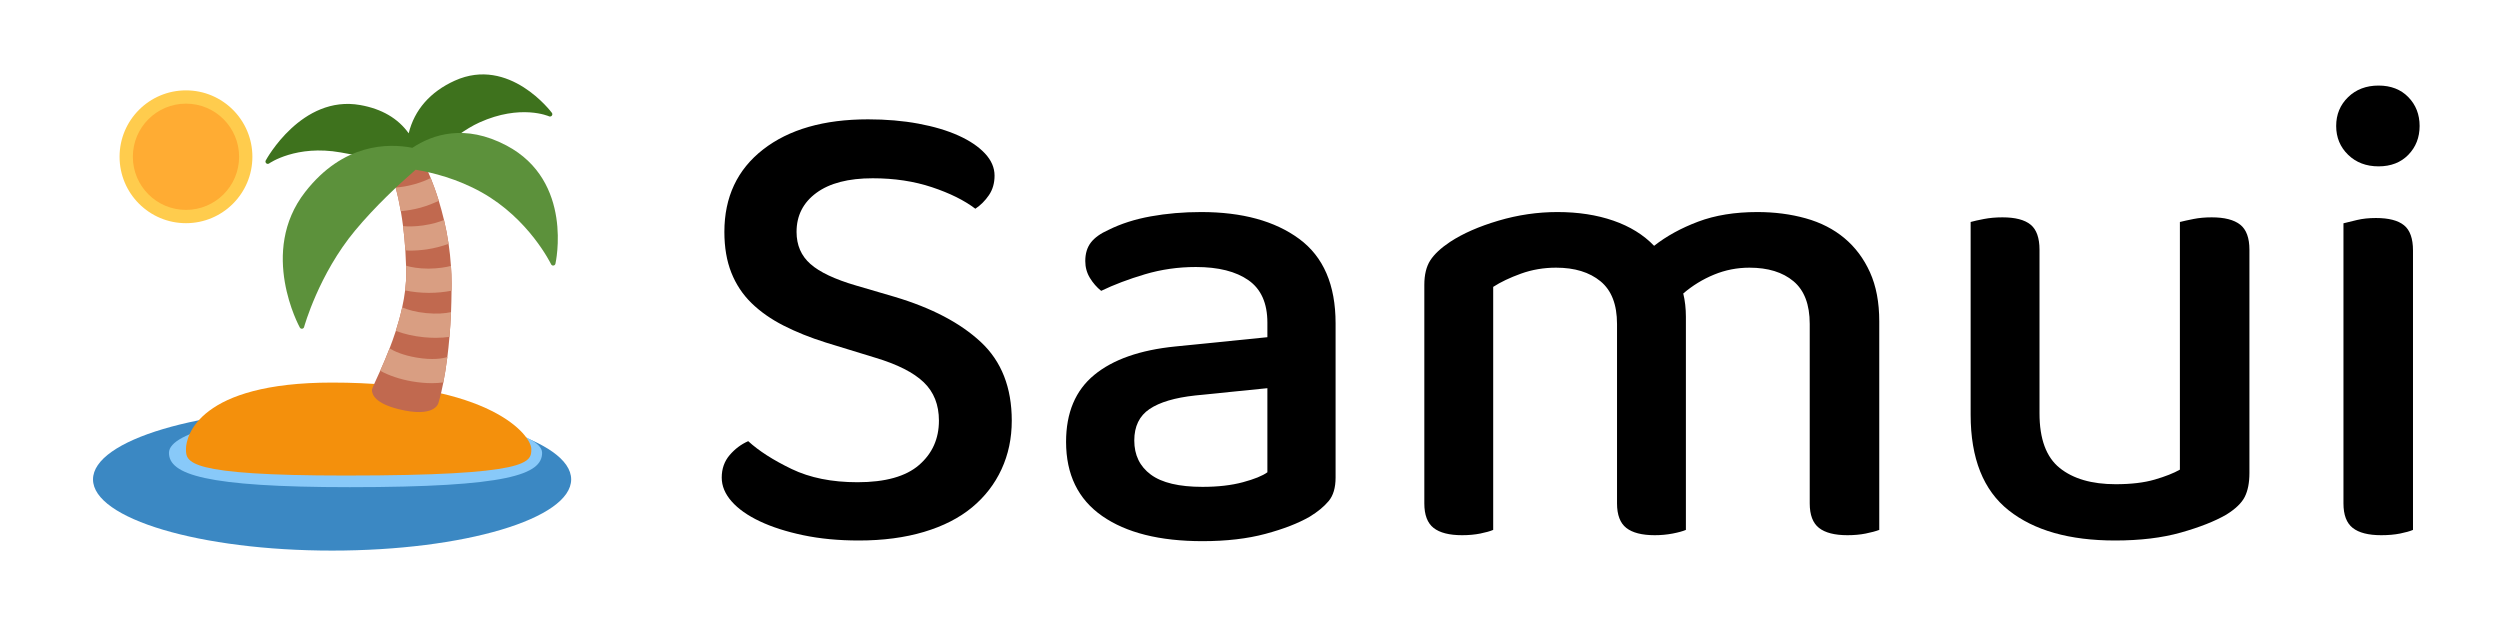 <?xml version="1.0" encoding="UTF-8"?>
<svg width="672px" height="170px" viewBox="0 0 672 170" version="1.1" xmlns="http://www.w3.org/2000/svg" xmlns:xlink="http://www.w3.org/1999/xlink">
    <title>logotype-light</title>
    <g id="logotype-light" stroke="none" stroke-width="1" fill="none" fill-rule="evenodd">
        <g id="logo" transform="translate(25, 20)" fill-rule="nonzero">
            <ellipse id="Oval" fill="#3B88C3" cx="64.265" cy="108.863" rx="64.265" ry="19.137"></ellipse>
            <path d="M120.719,101.716 C120.719,107.485 111.793,110.952 69.014,110.952 C30.008,110.952 20.415,107.485 20.415,101.716 C20.415,95.946 40.705,91.269 69.014,91.269 C97.322,91.269 120.719,95.946 120.719,101.716 L120.719,101.716 Z" id="Path" fill="#88C9F9"></path>
            <path d="M24.992,100.687 C24.992,97.117 28.562,82.836 64.265,82.836 C107.109,82.836 117.819,97.117 117.819,100.687 C117.819,104.258 117.819,107.828 67.835,107.828 C24.992,107.828 24.992,104.258 24.992,100.687 Z" id="Path" fill="#F4900C"></path>
            <circle id="Oval" fill="#FFCC4D" cx="24.992" cy="22.141" r="17.851"></circle>
            <circle id="Oval" fill="#FFAC33" cx="24.992" cy="22.141" r="14.281"></circle>
            <path d="M96.216,51.478 C96.076,49.425 95.866,47.44 95.584,45.544 C95.245,43.274 94.82,41.135 94.345,39.128 C93.909,37.283 93.434,35.562 92.945,33.98 C92.213,31.602 91.456,29.542 90.771,27.853 C89.425,24.537 88.365,22.641 88.365,22.641 L79.143,23.83 C79.143,23.83 80.207,26.05 81.36,30.403 C81.827,32.17 82.306,34.294 82.738,36.772 C82.956,38.025 83.159,39.357 83.345,40.789 C83.602,42.781 83.813,44.955 83.962,47.297 C84.048,48.618 84.109,49.996 84.152,51.432 C84.166,51.953 84.191,52.456 84.198,52.992 C84.223,54.666 84.105,56.369 83.898,58.069 C83.709,59.6 83.434,61.125 83.102,62.635 C82.627,64.799 82.045,66.927 81.392,68.955 C80.86,70.597 80.292,72.171 79.721,73.653 C78.843,75.927 77.961,77.97 77.197,79.676 C75.919,82.525 74.976,84.425 74.976,84.821 C74.976,86.074 75.869,88.416 82.117,89.976 C91.885,92.419 92.827,88.391 92.827,88.391 C92.827,88.391 93.449,86.506 94.17,82.797 C94.527,80.965 94.905,78.701 95.252,75.959 C95.459,74.321 95.652,72.518 95.816,70.558 C95.991,68.515 96.134,66.302 96.237,63.906 C96.312,62.092 96.358,60.154 96.376,58.14 C96.383,57.512 96.398,56.905 96.398,56.259 C96.398,54.62 96.323,53.035 96.216,51.478 L96.216,51.478 Z" id="Path" fill="#C1694F"></path>
            <path d="M86.844,76.095 C83.263,75.47 80.978,74.428 79.725,73.646 C78.846,75.92 77.964,77.962 77.2,79.669 C79.539,80.94 82.509,81.954 85.73,82.511 C87.59,82.836 89.436,82.997 91.167,82.997 C92.224,82.997 93.217,82.914 94.17,82.793 C94.527,80.961 94.905,78.698 95.252,75.956 C94.116,76.359 91.299,76.873 86.844,76.095 L86.844,76.095 Z M89.55,64.163 C86.758,63.888 84.612,63.274 83.106,62.628 C82.631,64.792 82.049,66.92 81.395,68.947 C83.602,69.779 86.197,70.379 88.914,70.647 C90.011,70.754 91.096,70.808 92.156,70.808 C93.438,70.808 94.655,70.708 95.819,70.554 C95.994,68.512 96.137,66.298 96.241,63.903 C94.634,64.253 92.385,64.445 89.55,64.163 L89.55,64.163 Z M90.339,58.722 C92.438,58.722 94.498,58.511 96.38,58.14 C96.383,57.512 96.398,56.905 96.398,56.259 C96.398,54.623 96.323,53.038 96.216,51.478 C94.866,51.831 92.935,52.171 90.21,52.21 C87.443,52.199 85.498,51.814 84.148,51.428 C84.162,51.949 84.187,52.453 84.195,52.988 C84.22,54.663 84.102,56.366 83.895,58.065 C85.84,58.476 87.993,58.711 90.178,58.722 L90.339,58.722 L90.339,58.722 Z M89.703,47.037 C91.81,46.733 93.763,46.187 95.587,45.544 C95.248,43.274 94.823,41.135 94.348,39.128 C93.085,39.65 91.289,40.228 88.779,40.589 C86.455,40.924 84.684,40.903 83.345,40.785 C83.602,42.777 83.813,44.952 83.962,47.294 C84.352,47.308 84.702,47.369 85.101,47.369 C86.601,47.369 88.161,47.258 89.703,47.037 L89.703,47.037 Z M92.949,33.976 C92.213,31.602 91.456,29.542 90.771,27.853 C89.639,28.421 88.208,29.017 86.337,29.535 C84.309,30.099 82.67,30.324 81.356,30.403 C81.824,32.17 82.302,34.294 82.734,36.772 C84.473,36.597 86.265,36.315 88.079,35.812 C89.814,35.33 91.424,34.683 92.949,33.976 L92.949,33.976 Z" id="Shape" fill="#D99E82"></path>
            <path d="M123.35,10.334 C123.236,10.184 111.918,-4.958 97.24,1.683 C90.646,4.664 86.394,9.538 84.855,15.832 C81.985,11.816 77.622,9.267 71.845,8.238 C56.061,5.425 46.524,22.959 46.432,23.134 C46.292,23.391 46.353,23.705 46.571,23.898 C46.792,24.087 47.11,24.101 47.346,23.933 C47.417,23.88 54.618,18.838 66.611,20.977 C78.868,23.159 87.461,25.301 87.547,25.322 C87.601,25.333 87.647,25.34 87.701,25.34 C87.872,25.34 88.04,25.269 88.161,25.14 C88.24,25.054 96.383,16.304 103.87,12.919 C114.953,7.906 122.511,11.234 122.579,11.269 C122.836,11.387 123.143,11.316 123.325,11.095 C123.507,10.877 123.518,10.566 123.35,10.334 Z" id="Path" fill="#3E721D"></path>
            <path d="M111.139,19.11 C99.95,13.201 91.253,16.143 85.851,19.731 C79.378,18.478 67.282,18.456 57.032,31.599 C44.447,47.729 55.486,67.844 55.597,68.048 C55.707,68.248 55.918,68.365 56.143,68.365 L56.218,68.362 C56.471,68.33 56.678,68.148 56.743,67.905 C56.782,67.766 60.659,53.742 70.463,41.949 C75.822,35.505 82.22,29.546 86.722,25.622 C91.257,26.375 97.919,28.043 104.463,31.699 C117.22,38.832 123.071,50.903 123.129,51.025 C123.243,51.26 123.489,51.424 123.76,51.378 C124.025,51.349 124.242,51.157 124.3,50.9 C124.35,50.675 129.269,28.685 111.139,19.11 L111.139,19.11 Z" id="Path" fill="#5C913B"></path>
        </g>
        <g id="Samui" transform="translate(194, 23)" fill="#000000" fill-rule="nonzero">
            <path d="M36.49,106.622 C43.966,106.622 49.484,105.079 53.044,101.994 C56.604,98.909 58.384,94.933 58.384,90.068 C58.384,85.796 57.019,82.355 54.29,79.744 C51.561,77.133 47.229,74.938 41.296,73.158 L27.946,69.064 C23.793,67.759 20.025,66.246 16.643,64.525 C13.261,62.804 10.383,60.787 8.01,58.473 C5.637,56.159 3.827,53.43 2.581,50.285 C1.335,47.14 0.712,43.491 0.712,39.338 C0.712,29.963 4.183,22.576 11.125,17.177 C18.067,11.778 27.471,9.078 39.338,9.078 C44.203,9.078 48.713,9.464 52.866,10.235 C57.019,11.006 60.609,12.074 63.635,13.439 C66.661,14.804 69.034,16.406 70.755,18.245 C72.476,20.084 73.336,22.072 73.336,24.208 C73.336,26.225 72.832,27.976 71.823,29.459 C70.814,30.942 69.598,32.159 68.174,33.108 C65.207,30.853 61.321,28.925 56.515,27.323 C51.709,25.721 46.399,24.92 40.584,24.92 C34.057,24.92 29.014,26.225 25.454,28.836 C21.894,31.447 20.114,34.947 20.114,39.338 C20.114,42.898 21.36,45.776 23.852,47.971 C26.344,50.166 30.438,52.095 36.134,53.756 L46.458,56.782 C56.426,59.749 64.169,63.813 69.687,68.975 C75.205,74.137 77.964,81.168 77.964,90.068 C77.964,94.815 77.044,99.176 75.205,103.151 C73.366,107.126 70.725,110.538 67.284,113.386 C63.843,116.234 59.541,118.429 54.379,119.972 C49.217,121.515 43.373,122.286 36.846,122.286 C31.387,122.286 26.403,121.811 21.894,120.862 C17.385,119.913 13.498,118.667 10.235,117.124 C6.972,115.581 4.45,113.801 2.67,111.784 C0.89,109.767 0,107.631 0,105.376 C0,103.003 0.712,100.985 2.136,99.324 C3.56,97.663 5.221,96.417 7.12,95.586 C9.968,98.197 13.854,100.689 18.779,103.062 C23.704,105.435 29.607,106.622 36.49,106.622 Z" id="Path"></path>
            <path d="M129.228,107.868 C133.381,107.868 137.001,107.453 140.086,106.622 C143.171,105.791 145.367,104.901 146.672,103.952 L146.672,81.346 L127.27,83.304 C121.811,83.897 117.717,85.114 114.988,86.953 C112.259,88.792 110.894,91.611 110.894,95.408 C110.894,99.324 112.377,102.38 115.344,104.575 C118.311,106.77 122.939,107.868 129.228,107.868 Z M128.872,33.998 C139.908,33.998 148.689,36.401 155.216,41.207 C161.743,46.013 165.006,53.578 165.006,63.902 L165.006,105.376 C165.006,108.105 164.383,110.212 163.137,111.695 C161.891,113.178 160.2,114.573 158.064,115.878 C154.979,117.658 151.003,119.201 146.138,120.506 C141.273,121.811 135.636,122.464 129.228,122.464 C117.717,122.464 108.728,120.209 102.261,115.7 C95.794,111.191 92.56,104.545 92.56,95.764 C92.56,87.932 95.082,81.939 100.125,77.786 C105.168,73.633 112.437,71.081 121.93,70.132 L146.672,67.64 L146.672,63.724 C146.672,58.503 144.981,54.705 141.599,52.332 C138.217,49.959 133.5,48.772 127.448,48.772 C122.701,48.772 118.133,49.425 113.742,50.73 C109.351,52.035 105.435,53.519 101.994,55.18 C100.807,54.231 99.799,53.074 98.968,51.709 C98.137,50.344 97.722,48.831 97.722,47.17 C97.722,45.153 98.226,43.491 99.235,42.186 C100.244,40.881 101.816,39.753 103.952,38.804 C107.275,37.143 111.072,35.926 115.344,35.155 C119.616,34.384 124.125,33.998 128.872,33.998 Z" id="Shape"></path>
            <path d="M292.454,64.08 C292.454,58.859 291,55.032 288.093,52.599 C285.186,50.166 281.24,48.95 276.256,48.95 C272.933,48.95 269.759,49.573 266.733,50.819 C263.707,52.065 260.948,53.756 258.456,55.892 C258.693,56.841 258.871,57.85 258.99,58.918 C259.109,59.986 259.168,61.054 259.168,62.122 L259.168,119.438 C258.337,119.794 257.151,120.12 255.608,120.417 C254.065,120.714 252.463,120.862 250.802,120.862 C247.361,120.862 244.809,120.209 243.148,118.904 C241.487,117.599 240.656,115.403 240.656,112.318 L240.656,64.08 C240.656,58.859 239.173,55.032 236.206,52.599 C233.239,50.166 229.264,48.95 224.28,48.95 C220.957,48.95 217.813,49.484 214.846,50.552 C211.879,51.62 209.387,52.807 207.37,54.112 L207.37,119.438 C206.539,119.794 205.382,120.12 203.899,120.417 C202.416,120.714 200.784,120.862 199.004,120.862 C195.563,120.862 193.011,120.209 191.35,118.904 C189.689,117.599 188.858,115.403 188.858,112.318 L188.858,53.578 C188.858,50.849 189.392,48.653 190.46,46.992 C191.528,45.331 193.308,43.669 195.8,42.008 C199.241,39.753 203.573,37.855 208.794,36.312 C214.015,34.769 219.296,33.998 224.636,33.998 C230.213,33.998 235.227,34.769 239.677,36.312 C244.127,37.855 247.776,40.109 250.624,43.076 C253.947,40.465 257.892,38.3 262.461,36.579 C267.03,34.858 272.34,33.998 278.392,33.998 C283.02,33.998 287.351,34.562 291.386,35.689 C295.421,36.816 298.892,38.596 301.799,41.029 C304.706,43.462 306.991,46.517 308.652,50.196 C310.313,53.875 311.144,58.265 311.144,63.368 L311.144,119.438 C310.195,119.794 308.978,120.12 307.495,120.417 C306.012,120.714 304.38,120.862 302.6,120.862 C299.159,120.862 296.607,120.209 294.946,118.904 C293.285,117.599 292.454,115.403 292.454,112.318 L292.454,64.08 Z" id="Path"></path>
            <path d="M335.708,36.668 C336.539,36.431 337.725,36.164 339.268,35.867 C340.811,35.57 342.472,35.422 344.252,35.422 C347.693,35.422 350.215,36.075 351.817,37.38 C353.419,38.685 354.22,40.94 354.22,44.144 L354.22,88.11 C354.22,94.993 356.03,99.888 359.649,102.795 C363.268,105.702 368.282,107.156 374.69,107.156 C378.843,107.156 382.344,106.741 385.192,105.91 C388.04,105.079 390.295,104.189 391.956,103.24 L391.956,36.668 C392.905,36.431 394.122,36.164 395.605,35.867 C397.088,35.57 398.72,35.422 400.5,35.422 C403.941,35.422 406.493,36.075 408.154,37.38 C409.815,38.685 410.646,40.94 410.646,44.144 L410.646,104.13 C410.646,106.741 410.231,108.877 409.4,110.538 C408.569,112.199 406.908,113.801 404.416,115.344 C401.331,117.124 397.266,118.726 392.223,120.15 C387.18,121.574 381.276,122.286 374.512,122.286 C362.289,122.286 352.766,119.586 345.943,114.187 C339.12,108.788 335.708,100.214 335.708,88.466 L335.708,36.668 Z" id="Path"></path>
            <path d="M454.612,119.438 C453.781,119.794 452.624,120.12 451.141,120.417 C449.658,120.714 447.967,120.862 446.068,120.862 C442.627,120.862 440.075,120.209 438.414,118.904 C436.753,117.599 435.922,115.403 435.922,112.318 L435.922,37.024 C436.871,36.787 438.088,36.49 439.571,36.134 C441.054,35.778 442.745,35.6 444.644,35.6 C448.085,35.6 450.607,36.253 452.209,37.558 C453.811,38.863 454.612,41.118 454.612,44.322 L454.612,119.438 Z M433.964,10.858 C433.964,7.773 435.032,5.192 437.168,3.115 C439.304,1.038 442.033,5.68434189e-14 445.356,5.68434189e-14 C448.679,5.68434189e-14 451.349,1.038 453.366,3.115 C455.383,5.192 456.392,7.773 456.392,10.858 C456.392,13.943 455.383,16.524 453.366,18.601 C451.349,20.678 448.679,21.716 445.356,21.716 C442.033,21.716 439.304,20.678 437.168,18.601 C435.032,16.524 433.964,13.943 433.964,10.858 Z" id="Shape"></path>
        </g>
    </g>
</svg>